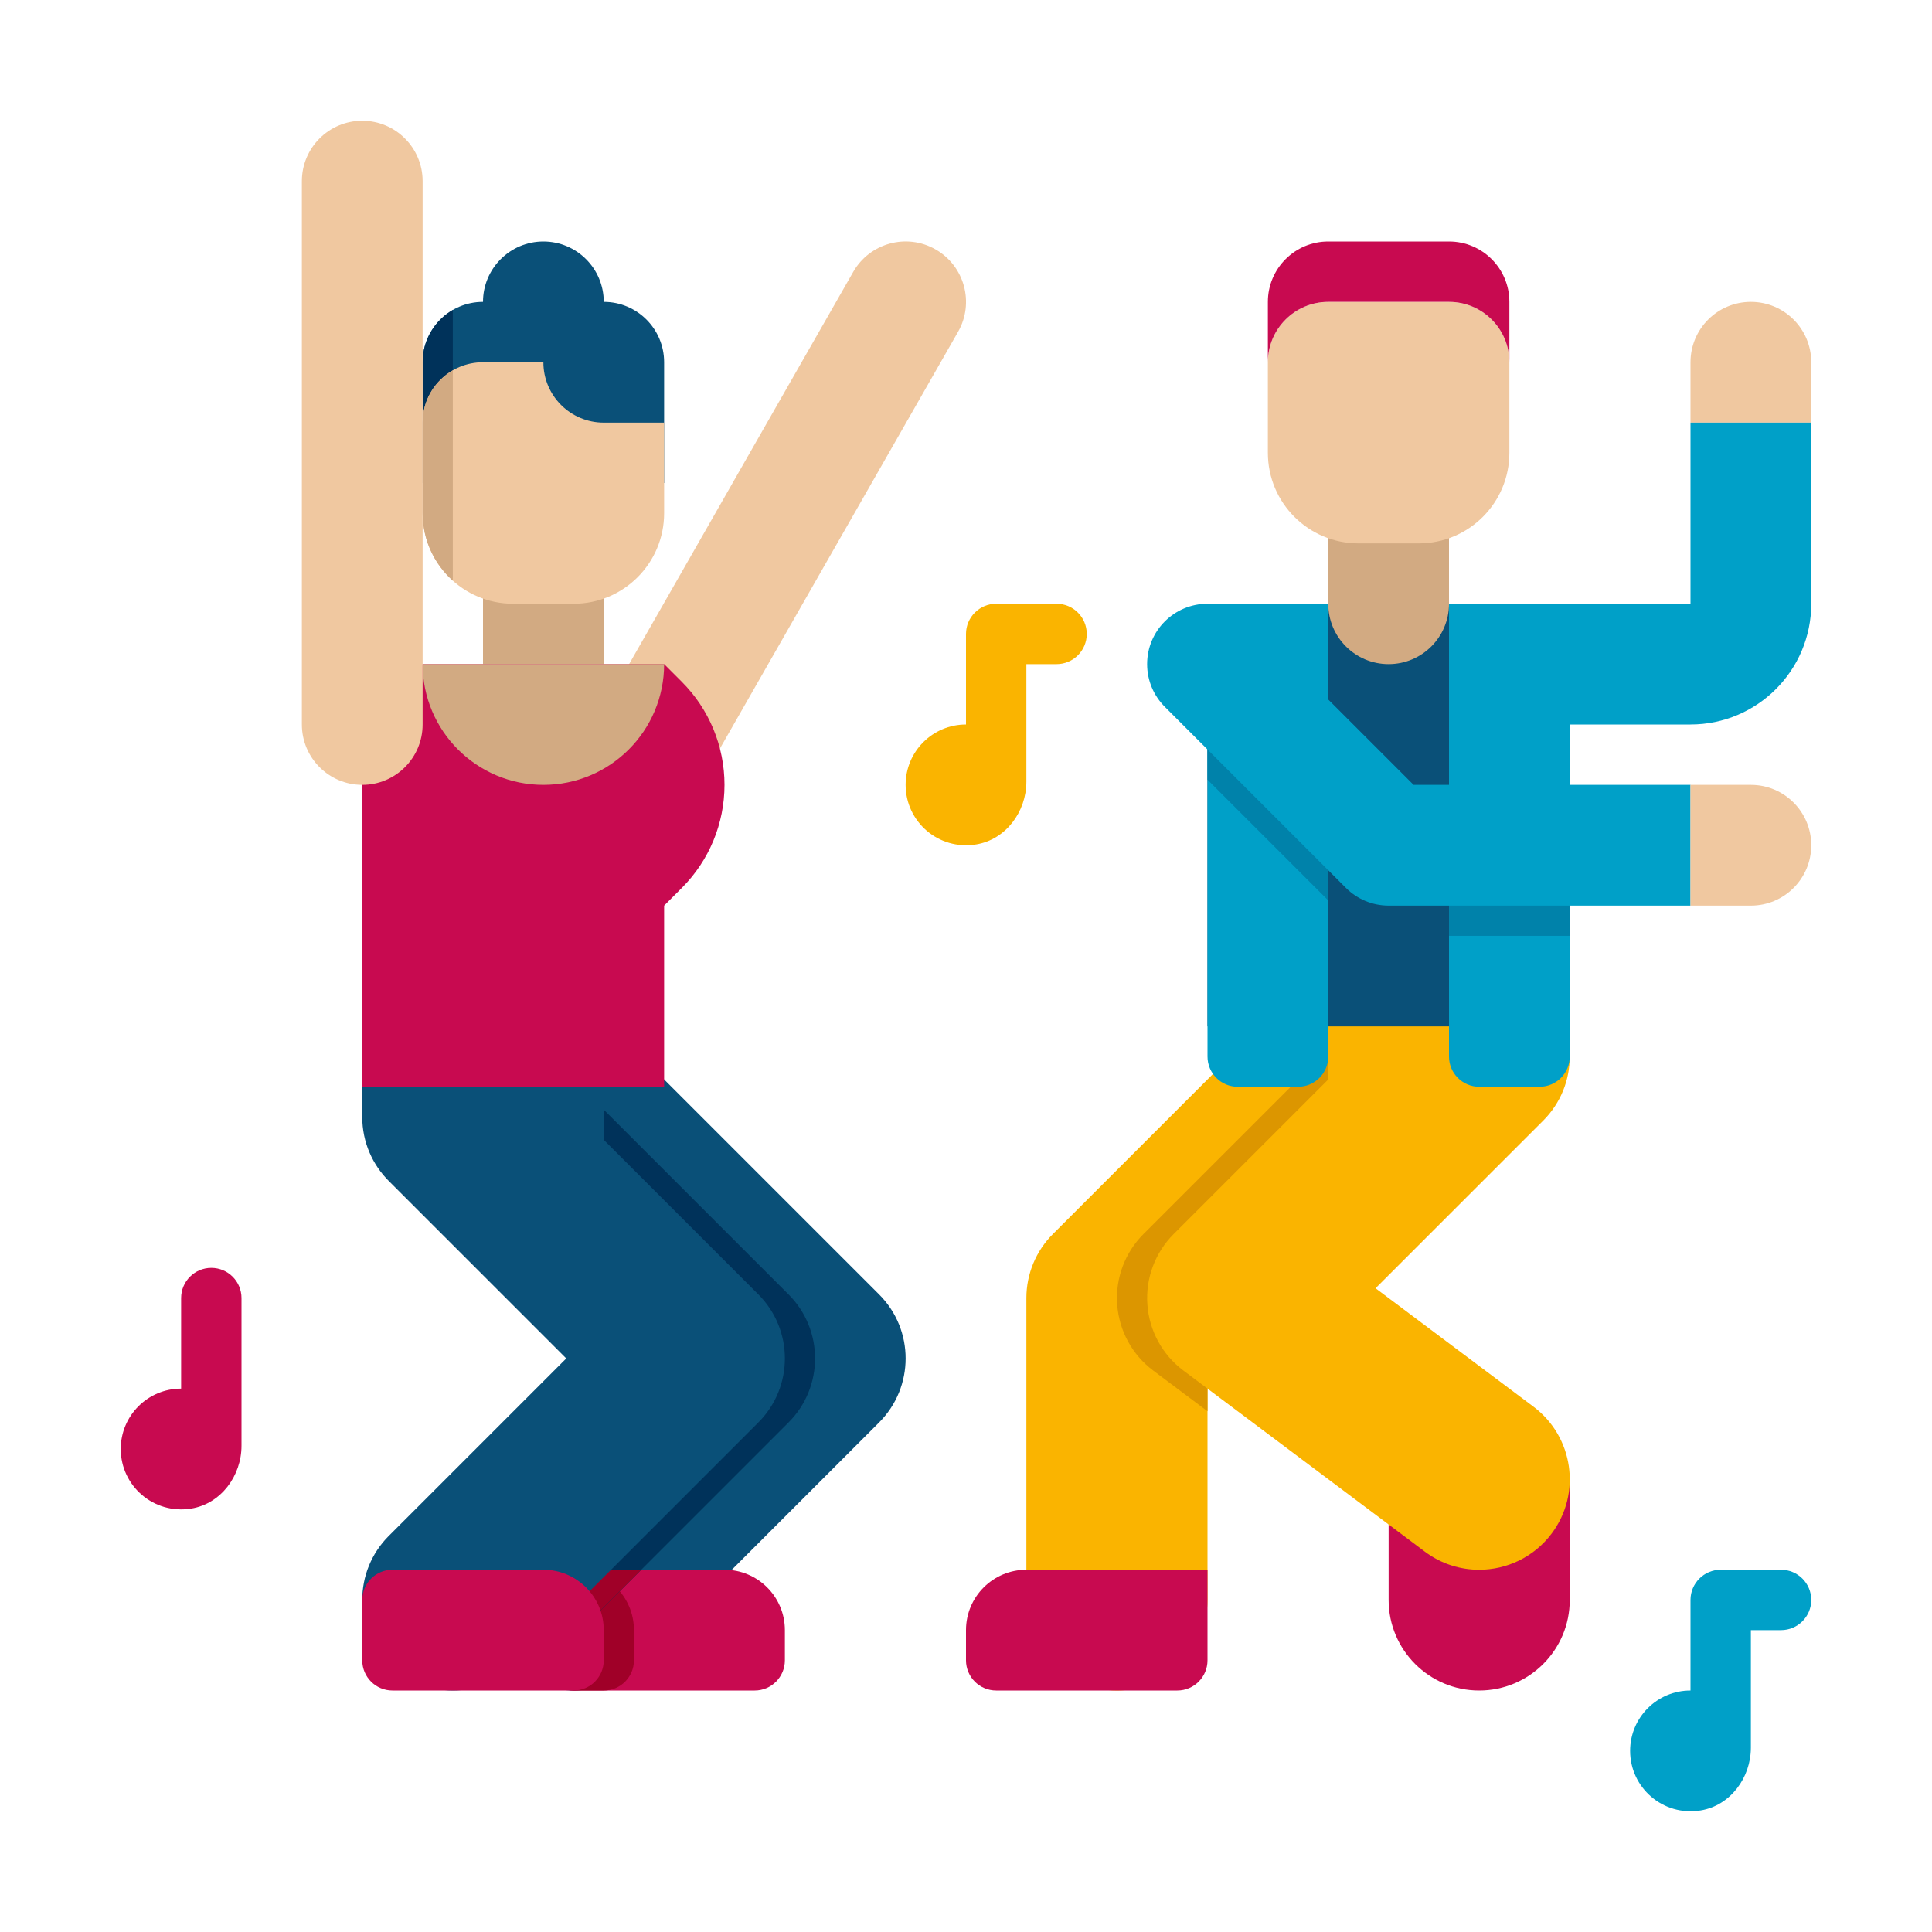 <svg height="512" viewBox="0 0 64 64" width="512" xmlns="http://www.w3.org/2000/svg"><g id="Icons"><g><g><path d="m19 56c-.768 0-1.535-.293-2.121-.879-1.172-1.171-1.172-3.071 0-4.242l5.879-5.879-5.879-5.879c-1.172-1.171-1.172-3.071 0-4.242 1.172-1.172 3.07-1.172 4.242 0l8 8c1.172 1.171 1.172 3.071 0 4.242l-8 8c-.586.586-1.353.879-2.121.879z" fill="#0a5078"/></g><g><path d="m25 56h-6c-.552 0-1-.448-1-1v-3h6c1.105 0 2 .895 2 2v1c0 .552-.448 1-1 1z" fill="#c80a50"/></g><g><path d="m21 55v-1c0-1.105-.895-2-2-2h-1v3c0 .552.448 1 1 1h1c.552 0 1-.448 1-1z" fill="#a00028"/></g><g><path d="m26.121 42.879-6.121-6.121v3.242h-2.242l5 5-5.879 5.879c-1.172 1.171-1.172 3.071 0 4.242.19.19.399.349.621.477.222-.128.431-.287.621-.477l8-8c1.172-1.171 1.172-3.071 0-4.242z" fill="#00325a"/></g><g><path d="m18 52v3c0 .074.008.145.023.214.033-.03.066-.061.098-.093l3.121-3.121z" fill="#a00028"/></g><path d="m25.121 42.879-7.121-7.121v-1.758h-6v3c0 .834.34 1.588.889 2.131l5.869 5.869-5.879 5.879c-1.172 1.171-1.172 3.071 0 4.242.586.586 1.353.879 2.121.879s1.535-.293 2.121-.879l8-8c1.172-1.171 1.172-3.071 0-4.242z" fill="#0a5078"/><g><path d="m21.998 26c-.336 0-.678-.085-.99-.264-.959-.548-1.292-1.77-.744-2.729l8-14c.548-.958 1.771-1.293 2.729-.744.959.548 1.292 1.77.744 2.729l-8 14c-.37.646-1.045 1.008-1.739 1.008z" fill="#f0c8a0"/></g><g><path d="m37 56c-1.657 0-3-1.343-3-3v-10c0-.795.316-1.559.879-2.121l8-8c1.172-1.172 3.07-1.172 4.242 0 1.172 1.171 1.172 3.071 0 4.242l-7.121 7.122v8.757c0 1.657-1.343 3-3 3z" fill="#fab400"/></g><g><path d="m44 37v-2.242l-6.121 6.121c-.615.615-.933 1.466-.871 2.334.062.867.496 1.666 1.192 2.187l1.8 1.35v-2.507l7.121-7.122c.04-.039.078-.08.114-.121z" fill="#dc9600"/></g><g><path d="m49 56c1.657 0 3-1.343 3-3v-4h-6v4c0 1.657 1.343 3 3 3z" fill="#c80a50"/></g><g><path d="m48.998 52c-.627 0-1.259-.195-1.798-.6l-8-6c-.696-.521-1.131-1.32-1.192-2.187-.062-.868.256-1.719.871-2.334l8-8c1.172-1.172 3.07-1.172 4.242 0 1.172 1.171 1.172 3.071 0 4.242l-5.554 5.554 5.233 3.925c1.325.994 1.595 2.875.601 4.2-.59.786-1.491 1.2-2.403 1.2z" fill="#fab400"/></g><g><path d="m6 43v3c-1.105 0-2 .895-2 2 0 1.215 1.083 2.176 2.336 1.973.983-.16 1.664-1.084 1.664-2.08v-4.893c0-.552-.448-1-1-1-.552 0-1 .448-1 1z" fill="#c80a50"/></g><g><path d="m56 53v3c-1.105 0-2 .895-2 2 0 1.215 1.083 2.176 2.336 1.973.983-.16 1.664-1.083 1.664-2.08v-3.893h1c.552 0 1-.448 1-1 0-.552-.448-1-1-1h-2c-.552 0-1 .448-1 1z" fill="#00a0c8"/></g><g><path d="m32 21v3c-1.105 0-2 .895-2 2 0 1.215 1.083 2.176 2.336 1.973.983-.16 1.664-1.083 1.664-2.08v-3.893h1c.552 0 1-.448 1-1 0-.552-.448-1-1-1h-2c-.552 0-1 .448-1 1z" fill="#fab400"/></g><g><path d="m40 20h12v14h-12z" fill="#0a5078"/></g><g><path d="m49 36h2c.552 0 1-.448 1-1v-15h-4v15c0 .552.448 1 1 1z" fill="#00a0c8"/></g><g><path d="m41 36h2c.552 0 1-.448 1-1v-15h-4v15c0 .552.448 1 1 1z" fill="#00a0c8"/></g><g><g><path d="m48 27h4v4h-4z" fill="#0082aa"/></g><g><path d="m40 25.828 4 4v-5.656l-2.586-2.586-1.414 1.414z" fill="#0082aa"/></g></g><g><path d="m46 22c-1.105 0-2-.895-2-2v-3h4v3c0 1.105-.895 2-2 2z" fill="#d2aa82"/></g><g><path d="m47 18h-2c-1.657 0-3-1.343-3-3v-3c0-1.105.895-2 2-2h4c1.105 0 2 .895 2 2v3c0 1.657-1.343 3-3 3z" fill="#f0c8a0"/></g><g><path d="m48 10h-4c-1.105 0-2 .895-2 2v-2c0-1.105.895-2 2-2h4c1.105 0 2 .895 2 2v2c0-1.105-.895-2-2-2z" fill="#c80a50"/></g><path d="m46.828 26-5.408-5.408c-.362-.365-.864-.592-1.42-.592-1.105 0-2 .895-2 2 0 .555.226 1.057.591 1.419l5.995 5.995c.375.375.884.586 1.414.586h10v-4z" fill="#00a0c8"/><g><path d="m58 30h-2v-4h2c1.105 0 2 .895 2 2 0 1.105-.895 2-2 2z" fill="#f0c8a0"/></g><g><path d="m60 12v2h-4v-2c0-1.105.895-2 2-2 1.105 0 2 .895 2 2z" fill="#f0c8a0"/></g><g><path d="m56 14v6h-4v4h4c2.209 0 4-1.791 4-4v-6z" fill="#00a0c8"/></g><g><path d="m33 56h6c.552 0 1-.448 1-1v-3h-6c-1.105 0-2 .895-2 2v1c0 .552.448 1 1 1z" fill="#c80a50"/></g><g><path d="m19 56h-6c-.552 0-1-.448-1-1v-2c0-.552.448-1 1-1h5c1.105 0 2 .895 2 2v1c0 .552-.448 1-1 1z" fill="#c80a50"/></g><g><circle cx="18" cy="10" fill="#0a5078" r="2"/></g><g><path d="m20 10h-4c-1.105 0-2 .895-2 2v4h8v-4c0-1.105-.895-2-2-2z" fill="#0a5078"/></g><g><path d="m15 10.268c-.598.346-1 .992-1 1.732v4h1z" fill="#00325a"/></g><g><path d="m16 19h4v3h-4z" fill="#d2aa82"/></g><g><path d="m22 22h-10v14h10v-6l.586-.586c.905-.905 1.414-2.133 1.414-3.414 0-1.281-.509-2.509-1.414-3.414z" fill="#c80a50"/></g><g><path d="m18 26c-2.209 0-4-1.791-4-4h8c0 2.209-1.791 4-4 4z" fill="#d2aa82"/></g><g><path d="m19 20h-2c-1.657 0-3-1.343-3-3v-3c0-1.105.895-2 2-2h2c0 1.105.895 2 2 2h2v3c0 1.657-1.343 3-3 3z" fill="#f0c8a0"/></g><g><path d="m12 26c-1.104 0-2-.896-2-2v-18c0-1.104.896-2 2-2s2 .896 2 2v18c0 1.104-.896 2-2 2z" fill="#f0c8a0"/></g><g><path d="m15 19.235v-6.967c-.598.346-1 .992-1 1.732v3c0 .888.386 1.686 1 2.235z" fill="#d2aa82"/></g></g></g></svg>